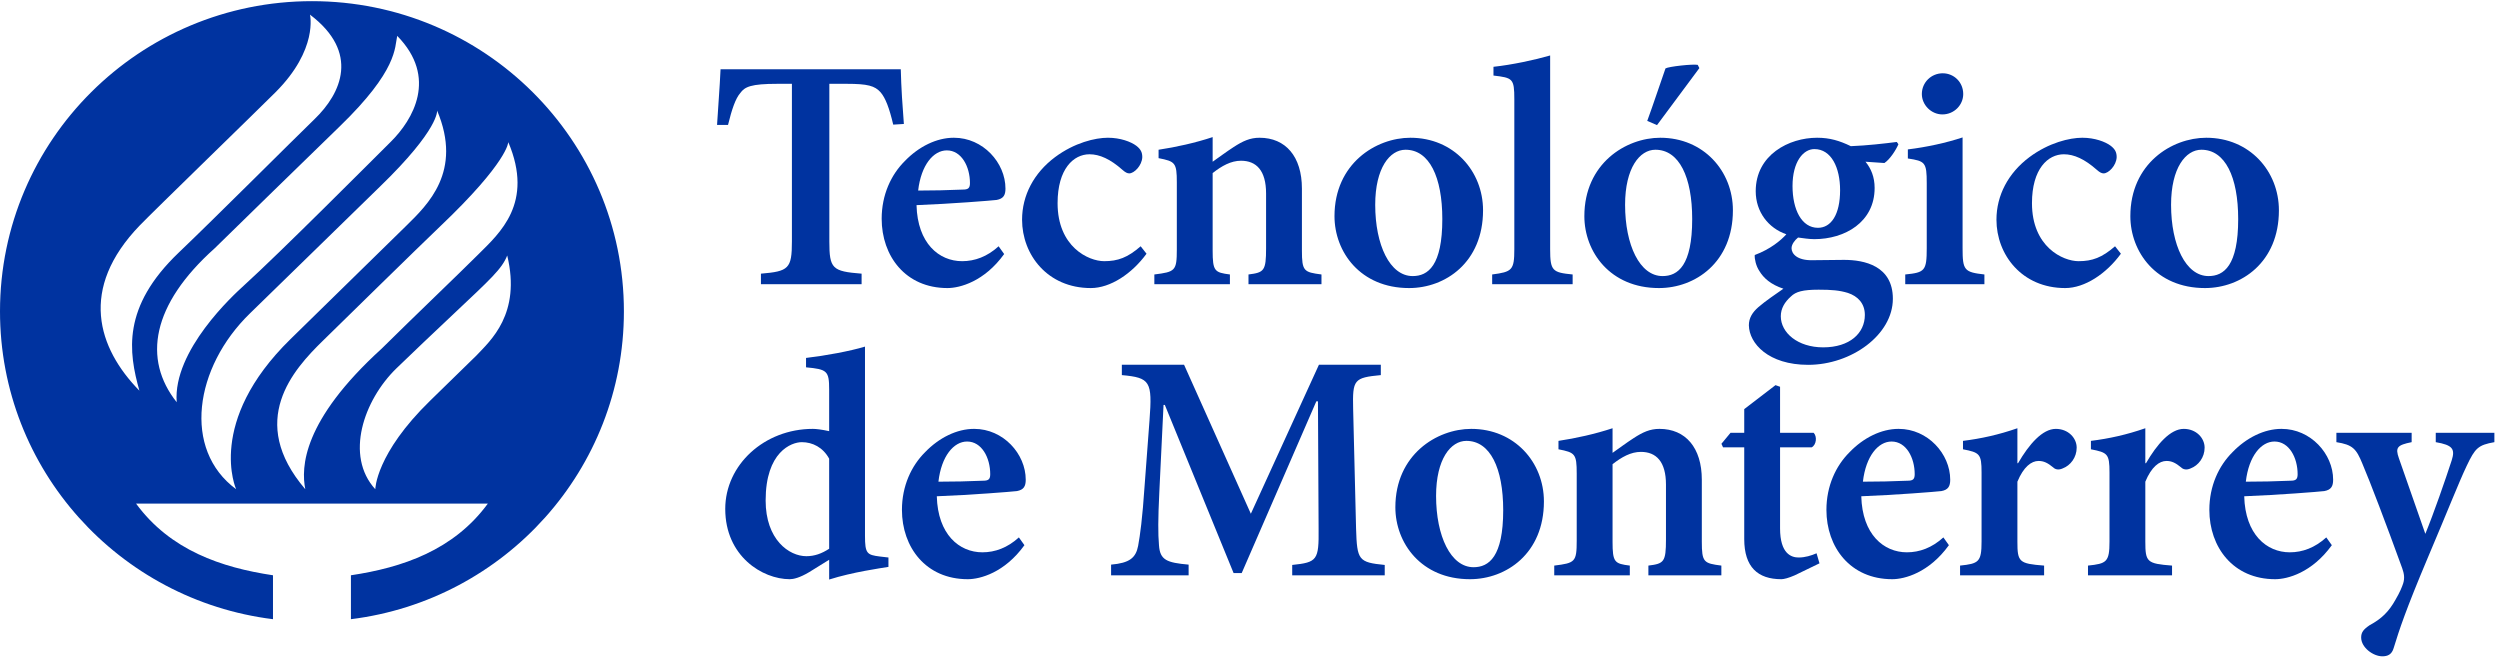 <svg xmlns="http://www.w3.org/2000/svg" xmlns:xlink="http://www.w3.org/1999/xlink" width="399px" height="105px" viewBox="0 0 399 105"><defs></defs><g id="Page-1" stroke="none" stroke-width="1" fill="none" fill-rule="evenodd"><g id="tecnologico-de-monterrey-blue" fill-rule="nonzero" fill="#0033A0"><path d="M76.354,40.585 C72.978,43.955 66.285,50.329 60.917,55.64 C48.245,67.17 48.042,74.6 48.724,78.082 C39.395,67.176 46.794,59.004 51.539,54.376 C53.716,52.242 67.16,39.066 70.239,36.139 C81.127,25.782 81.123,22.683 81.123,22.683 C85.261,32.421 79.726,37.22 76.354,40.585 L76.354,40.585 Z M76.031,56.746 C72.717,59.978 74.047,58.684 68.679,63.923 C59.946,72.422 59.897,78.082 59.897,78.082 C55.023,72.758 58.014,63.908 63.256,58.802 C65.433,56.676 69.486,52.852 72.374,50.124 C78.273,44.555 80.116,42.924 80.951,40.776 C83.209,50.112 78.246,54.388 76.031,56.746 L76.031,56.746 Z M39.889,50.021 C42.308,47.692 57.708,32.623 60.647,29.778 C70.188,20.538 69.759,17.637 69.759,17.637 C73.879,27.375 68.232,32.697 64.836,36.036 C61.136,39.676 51.772,48.832 46.378,54.109 C32.833,67.356 37.687,78.079 37.687,78.079 C29.087,71.739 31.016,58.645 39.889,50.021 L39.889,50.021 Z M34.267,39.624 C36.702,37.231 49.785,24.467 54.213,20.18 C63.514,11.176 62.975,7.598 63.395,5.723 C69.91,12.371 65.911,19.117 62.377,22.62 C59.282,25.689 44.755,40.284 38.849,45.64 C37.345,47.005 27.565,55.928 28.202,64.198 C22.744,57.323 24.212,48.611 34.267,39.624 L34.267,39.624 Z M22.309,35.975 C24.502,33.704 41.132,17.567 43.952,14.744 C50.832,7.874 49.471,2.335 49.471,2.335 C57.433,8.361 54.505,14.867 50.186,19.028 C46.681,22.421 34.262,34.845 28.524,40.316 C19.419,49.017 20.525,56.203 22.247,62.352 C15.575,55.539 12.546,46.09 22.309,35.975 L22.309,35.975 Z M49.788,0.186 C22.291,0.186 2.84217094e-14,22.353 2.84217094e-14,49.697 C2.84217094e-14,74.946 19.006,95.779 43.568,98.823 L43.568,91.814 C35.362,90.587 27.174,87.823 21.717,80.377 L77.858,80.377 C72.401,87.823 64.214,90.587 56.007,91.814 L56.007,98.823 C80.569,95.779 99.575,74.946 99.575,49.697 C99.575,22.353 77.284,0.186 49.788,0.186 L49.788,0.186 Z" id="imagotipo"></path><g id="texto" transform="translate(112.821, 8.205)"><path d="M33.716,22.208 C36.108,22.208 38.395,22.156 40.839,22.052 C41.672,22.052 41.984,21.846 41.984,21.018 C41.984,18.381 40.631,15.796 38.292,15.796 C36.16,15.796 34.184,18.122 33.716,22.208 L33.716,22.208 Z M47.443,32.341 C44.272,36.736 40.372,37.77 38.395,37.77 C31.689,37.77 27.894,32.651 27.894,26.706 C27.894,22.878 29.4,19.674 31.585,17.502 C33.821,15.176 36.68,13.78 39.383,13.78 L39.436,13.78 C44.063,13.78 47.651,17.761 47.651,21.898 C47.651,22.931 47.339,23.5 46.246,23.706 C45.363,23.81 38.968,24.326 33.456,24.534 C33.612,30.636 37.044,33.479 40.735,33.479 C42.763,33.479 44.739,32.755 46.559,31.101 L47.443,32.341 L47.443,32.341 Z" id="Fill-2"></path><path d="M70.164,32.29 C67.824,35.494 64.392,37.77 61.274,37.77 C54.358,37.77 50.302,32.445 50.302,26.861 C50.302,22.983 52.174,19.415 55.553,16.882 C58.674,14.556 62,13.78 63.977,13.78 L64.028,13.78 C65.952,13.78 67.668,14.401 68.551,15.072 C69.28,15.641 69.488,16.158 69.488,16.882 C69.436,18.227 68.189,19.468 67.408,19.468 C67.096,19.468 66.783,19.312 66.315,18.897 C64.392,17.192 62.677,16.417 61.065,16.417 C58.518,16.417 55.97,18.743 55.97,24.224 C55.97,31.203 60.909,33.479 63.405,33.479 C65.589,33.479 67.148,32.911 69.227,31.101 L70.164,32.29" id="Fill-3"></path><path d="M86.438,37.15 L86.438,35.6 C88.933,35.288 89.245,35.029 89.245,31.411 L89.245,22.673 C89.245,19.002 87.686,17.449 85.242,17.449 C83.631,17.449 82.175,18.277 80.718,19.415 L80.718,31.773 C80.718,35.082 81.032,35.288 83.473,35.6 L83.473,37.15 L71.413,37.15 L71.413,35.6 C74.74,35.184 75,35.029 75,31.617 L75,20.915 C75,17.761 74.74,17.554 72.088,17.037 L72.088,15.693 C74.843,15.279 77.912,14.606 80.718,13.676 L80.718,17.607 C81.758,16.882 82.851,16.054 84.046,15.279 C85.554,14.296 86.697,13.78 88.206,13.78 C92.365,13.78 94.965,16.779 94.965,21.898 L94.965,31.773 C94.965,35.082 95.277,35.237 98.086,35.6 L98.086,37.15 L86.438,37.15" id="Fill-4"></path><path d="M106.663,24.483 C106.663,30.893 109.003,35.857 112.643,35.857 C115.087,35.857 117.373,34.203 117.373,26.757 C117.373,20.035 115.295,15.693 111.499,15.693 C109.003,15.693 106.663,18.587 106.663,24.483 L106.663,24.483 Z M123.873,25.362 C123.873,33.686 117.842,37.77 112.071,37.77 C104.271,37.77 100.164,31.979 100.164,26.292 C100.164,17.916 106.768,13.78 112.278,13.78 C119.193,13.78 123.873,19.105 123.873,25.362 L123.873,25.362 Z" id="Fill-5"></path><path d="M125.329,37.15 L125.329,35.6 C128.501,35.184 128.865,34.927 128.865,31.566 L128.865,7.627 C128.865,4.318 128.603,4.215 125.537,3.853 L125.537,2.456 C128.449,2.146 132.089,1.371 134.583,0.647 L134.583,31.566 C134.583,35.029 134.948,35.288 138.172,35.6 L138.172,37.15 L125.329,37.15" id="Fill-6"></path><path d="M150.079,11.091 C150.91,8.867 152.626,3.698 152.991,2.715 C153.509,2.405 157.356,1.991 158.137,2.146 L158.397,2.664 L151.638,11.763 L150.079,11.091 L150.079,11.091 Z M146.543,24.483 C146.543,30.893 148.882,35.857 152.522,35.857 C154.965,35.857 157.253,34.203 157.253,26.757 C157.253,20.035 155.173,15.693 151.377,15.693 C148.882,15.693 146.543,18.587 146.543,24.483 L146.543,24.483 Z M163.751,25.362 C163.751,33.686 157.721,37.77 151.949,37.77 C144.15,37.77 140.043,31.979 140.043,26.292 C140.043,17.916 146.646,13.78 152.158,13.78 C159.074,13.78 163.751,19.105 163.751,25.362 L163.751,25.362 Z" id="Fill-7"></path><path d="M173.266,21.483 C173.266,25.258 174.722,28.153 177.322,28.153 C179.402,28.153 180.858,26.084 180.858,22.156 C180.858,18.537 179.455,15.589 176.75,15.589 C174.982,15.589 173.266,17.607 173.266,21.483 L173.266,21.483 Z M173.007,39.116 C172.019,39.993 171.395,41.027 171.395,42.269 C171.395,44.904 174.099,47.233 178.153,47.233 C182.417,47.233 184.809,44.957 184.809,42.061 C184.809,40.201 183.664,39.063 182.105,38.546 C180.753,38.133 179.505,38.029 177.426,38.029 C174.93,38.029 173.787,38.34 173.007,39.116 L173.007,39.116 Z M190.165,14.814 C189.8,15.693 188.812,17.243 187.929,17.812 L184.913,17.607 C185.797,18.692 186.369,20.035 186.369,21.793 C186.369,27.275 181.585,29.963 176.75,29.963 C175.867,29.963 174.982,29.808 174.15,29.705 C173.631,30.118 173.11,30.791 173.11,31.411 C173.11,32.29 173.995,33.376 176.437,33.324 C178.206,33.324 179.817,33.271 181.482,33.271 C184.705,33.271 189.28,34.203 189.28,39.475 C189.28,45.216 182.677,50.023 175.762,50.023 C169.419,50.023 166.351,46.613 166.299,43.717 C166.299,42.528 166.871,41.649 167.807,40.821 C169.004,39.787 170.563,38.753 171.81,37.874 C169.783,37.202 168.64,36.167 167.963,35.029 C167.442,34.254 167.184,33.117 167.235,32.496 C169.73,31.566 171.395,30.171 172.279,29.188 C169.419,28.205 167.392,25.619 167.392,22.311 C167.392,16.468 172.747,13.78 177.166,13.78 L177.218,13.78 C179.193,13.78 180.753,14.245 182.573,15.124 C185.173,15.021 187.877,14.71 189.905,14.452 L190.165,14.814 L190.165,14.814 Z" id="Fill-8"></path><path d="M193.906,6.8 C193.906,4.938 195.416,3.491 197.236,3.491 C199.055,3.491 200.51,4.938 200.51,6.8 C200.51,8.557 199.055,10.057 197.183,10.057 C195.416,10.057 193.906,8.557 193.906,6.8 L193.906,6.8 Z M191.256,37.15 L191.256,35.6 C194.376,35.288 194.687,35.029 194.687,31.411 L194.687,21.018 C194.687,17.71 194.429,17.502 191.672,17.089 L191.672,15.641 C194.636,15.279 197.755,14.606 200.407,13.728 L200.407,31.411 C200.407,34.927 200.667,35.237 203.89,35.6 L203.89,37.15 L191.256,37.15 L191.256,37.15 Z" id="Fill-9"></path><path d="M225.674,32.29 C223.336,35.494 219.903,37.77 216.785,37.77 C209.87,37.77 205.813,32.445 205.813,26.861 C205.813,22.983 207.686,19.415 211.065,16.882 C214.185,14.556 217.512,13.78 219.488,13.78 L219.54,13.78 C221.464,13.78 223.18,14.401 224.064,15.072 C224.792,15.641 224.999,16.158 224.999,16.882 C224.948,18.227 223.699,19.468 222.92,19.468 C222.608,19.468 222.296,19.312 221.827,18.897 C219.903,17.192 218.188,16.417 216.576,16.417 C214.029,16.417 211.482,18.743 211.482,24.224 C211.482,31.203 216.42,33.479 218.916,33.479 C221.1,33.479 222.659,32.911 224.739,31.101 L225.674,32.29" id="Fill-10"></path><path d="M233.682,24.483 C233.682,30.893 236.022,35.857 239.661,35.857 C242.104,35.857 244.394,34.203 244.394,26.757 C244.394,20.035 242.315,15.693 238.52,15.693 C236.022,15.693 233.682,18.587 233.682,24.483 L233.682,24.483 Z M250.893,25.362 C250.893,33.686 244.861,37.77 239.088,37.77 C231.291,37.77 227.183,31.979 227.183,26.292 C227.183,17.916 233.787,13.78 239.299,13.78 C246.212,13.78 250.893,19.105 250.893,25.362 L250.893,25.362 Z" id="Fill-11"></path><path d="M19.513,65.001 C18.525,63.192 16.861,62.364 15.146,62.364 C13.482,62.364 9.375,63.916 9.375,71.672 C9.375,77.929 13.118,80.564 15.874,80.564 C17.173,80.564 18.318,80.151 19.513,79.375 L19.513,65.001 L19.513,65.001 Z M28.975,82.27 C27.728,82.477 23.257,83.098 19.513,84.288 L19.513,81.132 L16.341,83.098 C14.782,84.028 13.795,84.235 13.222,84.235 C8.855,84.235 2.928,80.564 2.928,73.016 C2.928,65.983 9.167,60.244 16.914,60.244 C17.434,60.244 18.318,60.349 19.513,60.606 L19.513,53.988 C19.513,50.99 19.201,50.731 15.822,50.421 L15.822,48.922 C18.941,48.559 22.841,47.837 25.232,47.113 L25.232,77.307 C25.232,80.151 25.545,80.357 27.625,80.616 L28.975,80.772 L28.975,82.27 L28.975,82.27 Z" id="Fill-12"></path><path d="M36.952,68.672 C39.343,68.672 41.632,68.621 44.075,68.517 C44.907,68.517 45.219,68.311 45.219,67.483 C45.219,64.846 43.867,62.262 41.527,62.262 C39.396,62.262 37.42,64.587 36.952,68.672 L36.952,68.672 Z M50.678,78.806 C47.506,83.202 43.608,84.235 41.632,84.235 C34.925,84.235 31.129,79.117 31.129,73.171 C31.129,69.345 32.637,66.139 34.82,63.967 C37.056,61.642 39.915,60.244 42.62,60.244 L42.672,60.244 C47.298,60.244 50.886,64.226 50.886,68.362 C50.886,69.396 50.574,69.967 49.482,70.171 C48.599,70.276 42.202,70.792 36.693,70.999 C36.849,77.101 40.28,79.944 43.97,79.944 C46,79.944 47.974,79.219 49.794,77.566 L50.678,78.806 L50.678,78.806 Z" id="Fill-13"></path><path d="M93.416,83.615 L93.416,81.96 C97.419,81.547 97.681,81.185 97.628,76.169 L97.525,55.85 L97.264,55.85 L85.357,83.253 L84.059,83.253 L73.087,56.419 L72.88,56.419 L72.205,70.379 C71.996,74.67 71.996,76.997 72.152,78.806 C72.308,81.185 73.399,81.598 76.883,81.909 L76.883,83.615 L64.509,83.615 L64.509,81.909 C67.472,81.65 68.461,80.823 68.825,78.909 C69.137,77.203 69.499,74.67 69.864,69.241 L70.643,58.848 C71.112,52.644 70.748,52.075 66.225,51.661 L66.225,50.007 L76.155,50.007 L86.814,73.791 L97.681,50.007 L107.558,50.007 L107.558,51.661 C103.243,52.075 103.036,52.387 103.14,57.039 L103.608,76.169 C103.764,81.185 103.972,81.547 108.182,81.96 L108.182,83.615 L93.416,83.615" id="Fill-14"></path><path d="M116.377,70.947 C116.377,77.358 118.717,82.322 122.357,82.322 C124.801,82.322 127.09,80.668 127.09,73.222 C127.09,66.5 125.009,62.158 121.213,62.158 C118.717,62.158 116.377,65.052 116.377,70.947 L116.377,70.947 Z M133.588,71.827 C133.588,80.151 127.556,84.235 121.785,84.235 C113.986,84.235 109.879,78.445 109.879,72.757 C109.879,64.381 116.482,60.244 121.992,60.244 C128.908,60.244 133.588,65.57 133.588,71.827 L133.588,71.827 Z" id="Fill-15"></path><path d="M150.262,83.615 L150.262,82.063 C152.757,81.754 153.068,81.495 153.068,77.876 L153.068,69.139 C153.068,65.467 151.51,63.916 149.065,63.916 C147.454,63.916 145.998,64.744 144.543,65.88 L144.543,78.239 C144.543,81.547 144.854,81.754 147.297,82.063 L147.297,83.615 L135.236,83.615 L135.236,82.063 C138.564,81.65 138.823,81.495 138.823,78.082 L138.823,67.381 C138.823,64.226 138.564,64.02 135.911,63.502 L135.911,62.158 C138.667,61.744 141.735,61.071 144.543,60.141 L144.543,64.071 C145.582,63.347 146.674,62.519 147.871,61.744 C149.377,60.761 150.521,60.244 152.029,60.244 C156.189,60.244 158.789,63.243 158.789,68.362 L158.789,78.239 C158.789,81.547 159.101,81.702 161.908,82.063 L161.908,83.615 L150.262,83.615" id="Fill-16"></path><path d="M173.617,83.615 C172.68,84.028 171.901,84.235 171.486,84.235 C167.741,84.235 165.559,82.322 165.559,77.824 L165.559,63.192 L162.179,63.192 L161.918,62.623 L163.374,60.865 L165.559,60.865 L165.559,57.09 L170.55,53.264 L171.277,53.523 L171.277,60.865 L176.632,60.865 C177.204,61.434 177.101,62.778 176.32,63.192 L171.277,63.192 L171.277,76.118 C171.277,80.203 173.098,80.772 174.242,80.772 C175.281,80.772 176.269,80.462 177.101,80.099 L177.569,81.702 L173.617,83.615" id="Fill-17"></path><path d="M184.499,68.672 C186.891,68.672 189.179,68.621 191.622,68.517 C192.453,68.517 192.765,68.311 192.765,67.483 C192.765,64.846 191.415,62.262 189.074,62.262 C186.942,62.262 184.967,64.587 184.499,68.672 L184.499,68.672 Z M198.224,78.806 C195.054,83.202 191.155,84.235 189.179,84.235 C182.471,84.235 178.676,79.117 178.676,73.171 C178.676,69.345 180.184,66.139 182.367,63.967 C184.602,61.642 187.462,60.244 190.166,60.244 L190.218,60.244 C194.846,60.244 198.433,64.226 198.433,68.362 C198.433,69.396 198.121,69.967 197.028,70.171 C196.145,70.276 189.75,70.792 184.239,70.999 C184.395,77.101 187.826,79.944 191.518,79.944 C193.544,79.944 195.521,79.219 197.342,77.566 L198.224,78.806 L198.224,78.806 Z" id="Fill-18"></path><path d="M209.259,65.725 C211.027,62.674 213.159,60.244 215.289,60.244 C217.265,60.244 218.617,61.692 218.617,63.243 C218.617,64.795 217.63,66.088 216.383,66.553 C215.706,66.863 215.186,66.708 214.874,66.398 C213.99,65.673 213.365,65.363 212.534,65.363 C211.39,65.363 210.141,66.294 209.156,68.672 L209.156,78.239 C209.156,81.495 209.414,81.754 213.418,82.063 L213.418,83.615 L200.005,83.615 L200.005,82.063 C202.967,81.754 203.436,81.495 203.436,78.239 L203.436,67.173 C203.436,64.226 203.123,64.02 200.472,63.502 L200.472,62.158 C203.383,61.796 206.191,61.175 209.156,60.141 L209.156,65.725 L209.259,65.725" id="Fill-19"></path><path d="M229.678,65.725 C231.444,62.674 233.576,60.244 235.708,60.244 C237.684,60.244 239.036,61.692 239.036,63.243 C239.036,64.795 238.048,66.088 236.8,66.553 C236.124,66.863 235.605,66.708 235.293,66.398 C234.407,65.673 233.784,65.363 232.952,65.363 C231.808,65.363 230.56,66.294 229.573,68.672 L229.573,78.239 C229.573,81.495 229.832,81.754 233.837,82.063 L233.837,83.615 L220.422,83.615 L220.422,82.063 C223.386,81.754 223.854,81.495 223.854,78.239 L223.854,67.173 C223.854,64.226 223.542,64.02 220.89,63.502 L220.89,62.158 C223.801,61.796 226.609,61.175 229.573,60.141 L229.573,65.725 L229.678,65.725" id="Fill-20"></path><path d="M245.612,68.672 C248.003,68.672 250.292,68.621 252.736,68.517 C253.568,68.517 253.88,68.311 253.88,67.483 C253.88,64.846 252.529,62.262 250.187,62.262 C248.056,62.262 246.082,64.587 245.612,68.672 L245.612,68.672 Z M259.34,78.806 C256.166,83.202 252.269,84.235 250.292,84.235 C243.586,84.235 239.791,79.117 239.791,73.171 C239.791,69.345 241.297,66.139 243.481,63.967 C245.717,61.642 248.575,60.244 251.282,60.244 L251.331,60.244 C255.959,60.244 259.547,64.226 259.547,68.362 C259.547,69.396 259.235,69.967 258.143,70.171 C257.258,70.276 250.864,70.792 245.356,70.999 C245.51,77.101 248.94,79.944 252.631,79.944 C254.66,79.944 256.633,79.219 258.455,77.566 L259.34,78.806 L259.34,78.806 Z" id="Fill-21"></path><path d="M285.283,62.364 C282.685,62.829 282.218,63.296 280.866,66.139 C279.564,68.879 277.9,73.171 274.627,80.874 C271.141,89.147 270.101,92.3 269.217,95.196 C268.908,96.283 268.23,96.541 267.398,96.541 C265.944,96.541 264.02,95.146 264.02,93.542 C264.02,92.715 264.382,92.25 265.372,91.577 C267.296,90.545 268.437,89.407 269.48,87.544 C270.207,86.303 270.519,85.528 270.726,84.908 C270.986,84.08 270.884,83.357 270.568,82.477 C268.076,75.6 265.425,68.621 264.228,65.829 C263.237,63.4 262.669,62.778 260.067,62.364 L260.067,60.865 L272.078,60.865 L272.078,62.364 C269.789,62.829 269.427,63.192 270.049,64.95 L274.262,76.997 C275.561,73.842 277.485,68.311 278.472,65.26 C279.044,63.45 278.63,62.829 275.926,62.364 L275.926,60.865 L285.283,60.865 L285.283,62.364" id="Fill-23"></path><path d="M2.178,2.854 C2.043,5.915 1.796,8.702 1.62,11.738 L3.369,11.738 C3.989,9.218 4.556,7.538 5.327,6.644 C6.05,5.644 7.026,5.173 11.251,5.173 L13.568,5.173 L13.568,30.326 C13.568,34.683 13.051,35.102 8.624,35.472 L8.624,37.15 L24.69,37.15 L24.69,35.472 C20.004,35.102 19.542,34.683 19.542,30.326 L19.542,5.173 L22.322,5.173 C25.67,5.173 26.802,5.489 27.731,6.538 C28.502,7.434 29.119,9.058 29.737,11.686 L31.437,11.58 C31.223,8.863 31.01,5.751 30.944,2.854 L2.178,2.854" id="Fill-25"></path></g></g></g></svg>